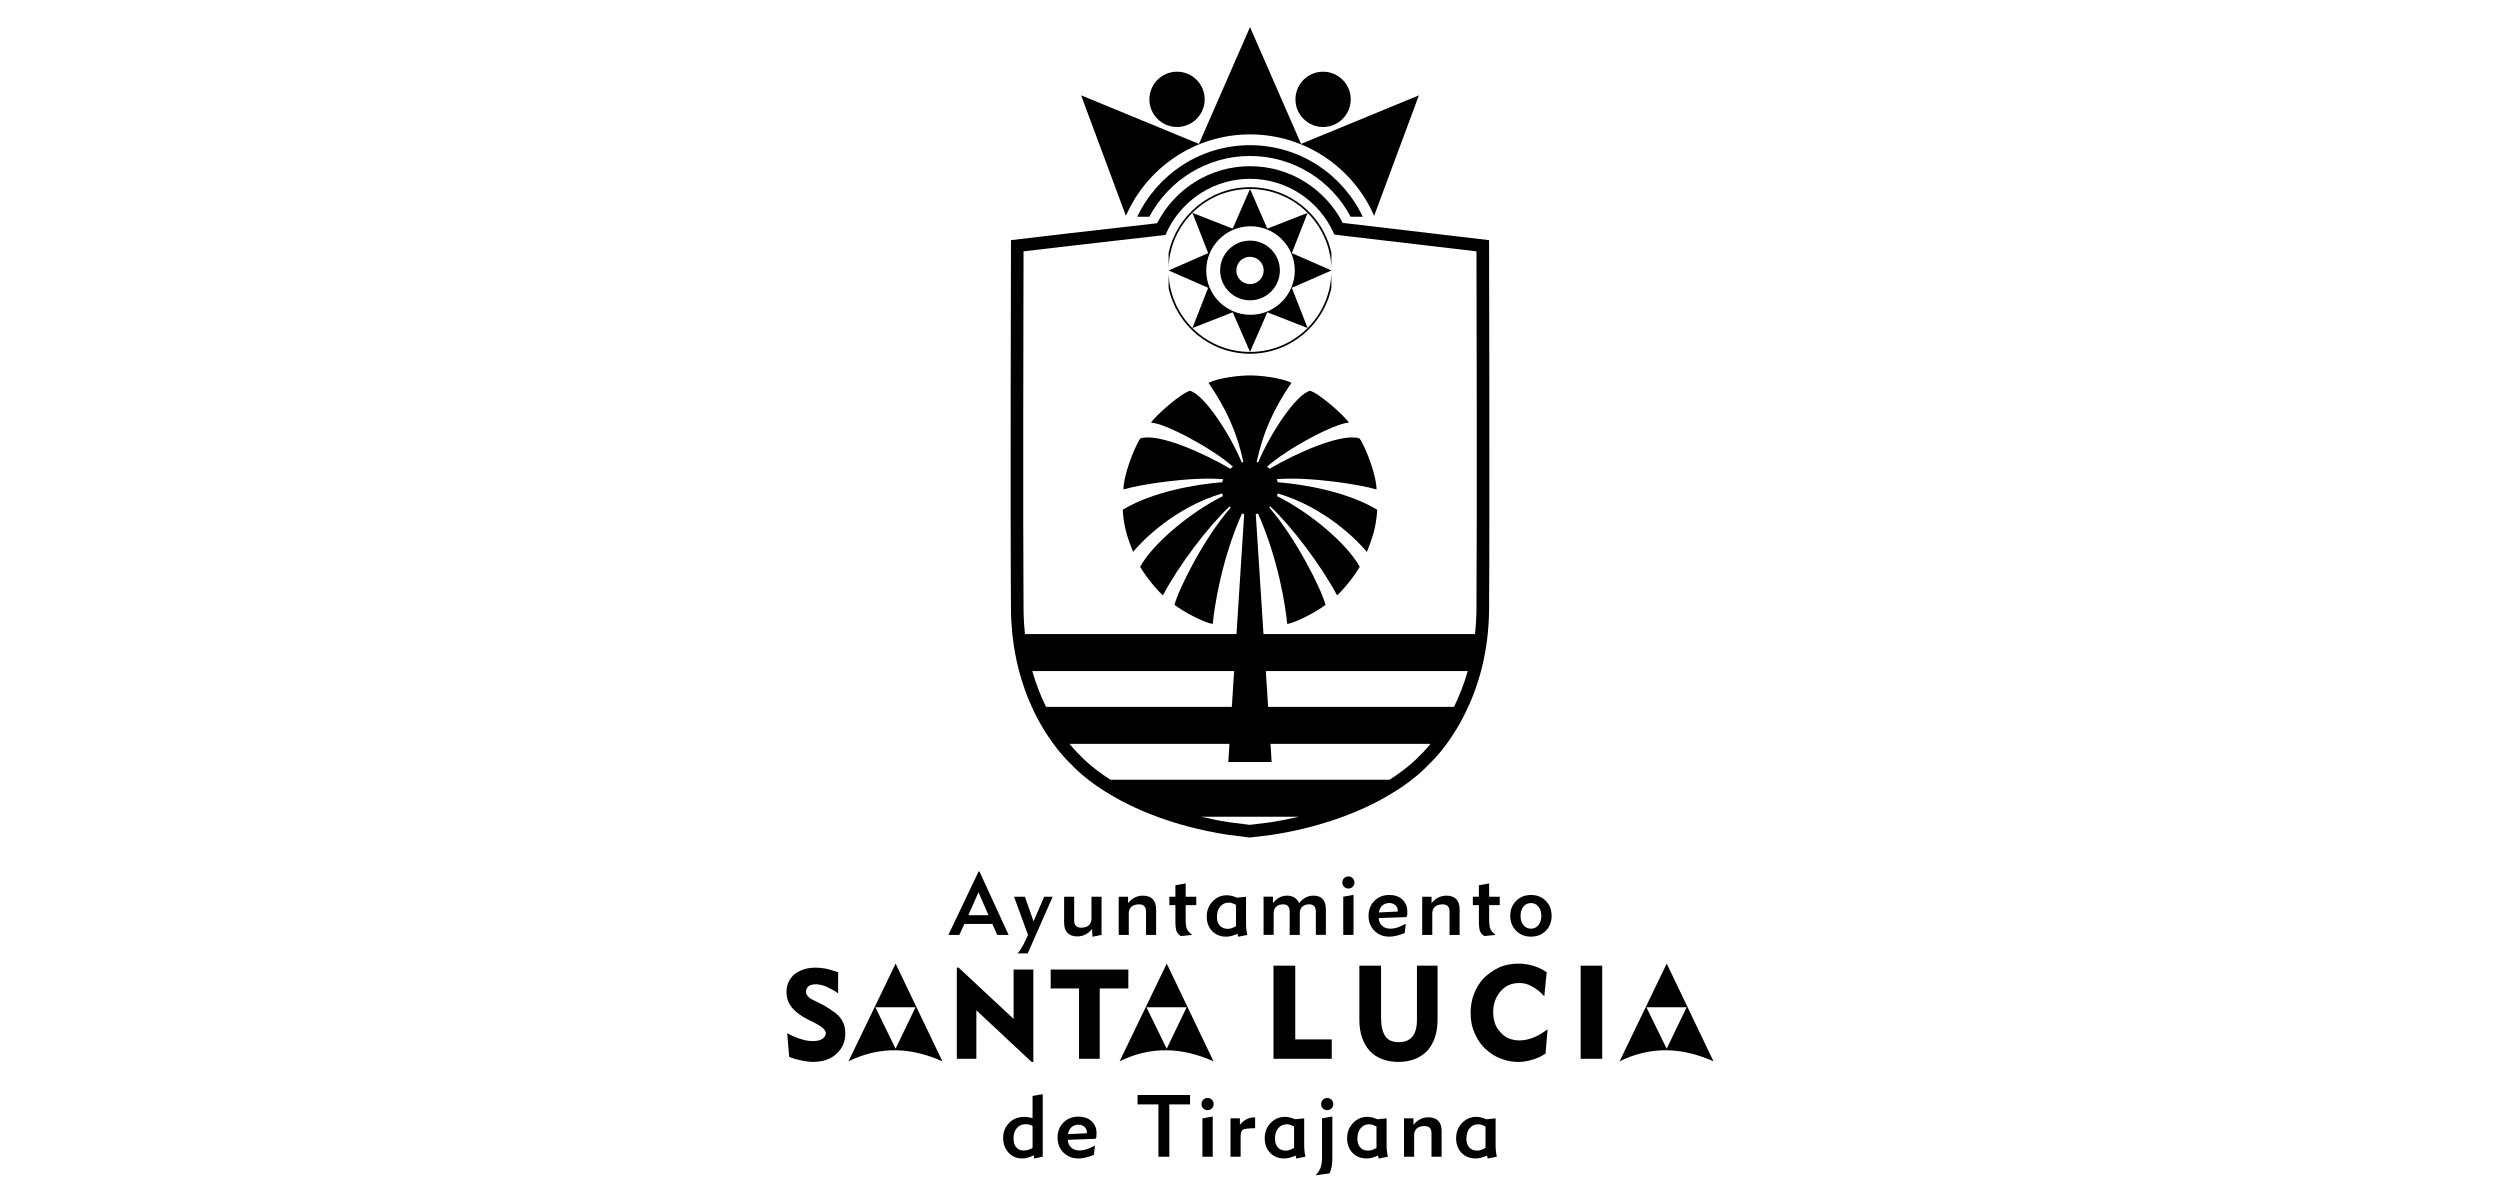 <?xml version="1.0" encoding="UTF-8"?>
<svg id="Capa_2" data-name="Capa 2" xmlns="http://www.w3.org/2000/svg" viewBox="0 0 210 101">
  <defs>
    <style>
      .cls-1 {
        fill-rule: evenodd;
      }
    </style>
  </defs>
  <g>
    <path class="cls-1" d="M106.14,53.38l-.655-10.198c.064-.016.124-.024.187-.046,1.712,3.841,2.321,7.824,2.453,9.272.756-.1,2.583-1.093,3.216-1.604-.325-1.266-2.446-5.554-4.722-8.176.031-.023.062-.054.093-.084,1.781,1.671,4.258,4.935,5.601,7.465.586-.532,1.426-1.573,1.904-2.399-1.072-1.951-4.173-4.558-6.95-5.938.023-.07.047-.147.062-.224,4.011,1.181,6.772,4.027,7.489,4.913.44-1.119.77-1.99.871-3.541-2.537-1.526-6.171-2.143-8.361-2.313-.022-.086-.045-.17-.076-.256,2.731-.23,7.11.464,8.369.865.054-.92-.803-3.379-1.419-4.29-1.53-.485-5.385,1.273-7.554,2.546-.068-.061-.138-.115-.214-.17,1.664-1.504,5.762-3.695,6.88-3.695-.447-.671-2.637-2.561-3.278-2.676-1.15.277-3.325,3.555-4.35,6.009-.039-.016-.086-.022-.13-.031.563-2.583,1.442-4.465,2.923-6.657-.91-.431-2.584-.616-3.487-.616-.887,0-2.562.185-3.48.616,1.49,2.192,2.369,4.075,2.932,6.657-.047.009-.093.016-.14.031-1.017-2.453-3.2-5.731-4.342-6.009-.641.115-2.839,2.006-3.278,2.676,1.119,0,5.214,2.19,6.88,3.695-.076.055-.154.109-.223.17-2.161-1.273-6.018-3.031-7.552-2.546-.61.911-1.467,3.37-1.411,4.29,1.256-.402,5.631-1.095,8.367-.865-.03.086-.061.17-.074.256-2.2.171-5.833.787-8.363,2.313.1,1.551.431,2.422.871,3.541.715-.887,3.479-3.732,7.482-4.913.017.078.039.154.062.224-2.769,1.38-5.878,3.987-6.95,5.938.485.826,1.326,1.867,1.912,2.399,1.335-2.53,3.812-5.794,5.601-7.465l.094.09c-2.284,2.615-4.399,6.903-4.722,8.17.633.51,2.453,1.504,3.216,1.604.132-1.448.742-5.431,2.453-9.272.062.023.124.039.185.046l-.654,10.198-.681,10.63h3.642l-.681-10.63Z"/>
    <path d="M105.159,16.728c.003-.008.009-.017.016-.025-.006.008-.012.017-.016.025"/>
    <path d="M108.541,24.163l3.303-1.444-3.303-1.444c-.006-.012-.009-.026-.017-.04l1.316-3.356-3.356,1.315c-.014-.004-.026-.008-.04-.014l-1.442-3.305-1.444,3.305c-.012.006-.028.009-.04.014l-3.356-1.315,1.315,3.356c-.005.014-.009.028-.016.04l-3.303,1.444,3.303,1.444c.006.012.011.026.016.038l-1.315,3.356,3.356-1.314c.012.005.028.009.04.016l1.444,3.303,1.442-3.303c.014-.006.026-.009.04-.016l3.356,1.314-1.316-3.356c.008-.012.011-.026.017-.038M105.042,26.442c-2.052,0-3.72-1.668-3.72-3.718s1.668-3.718,3.72-3.718c2.05,0,3.72,1.668,3.72,3.718s-1.67,3.718-3.72,3.718"/>
    <path d="M105.001,21.571c.632,0,1.149.513,1.149,1.148,0,.633-.517,1.147-1.149,1.147-.635,0-1.15-.514-1.15-1.147,0-.635.515-1.148,1.15-1.148M105.001,20.21c-1.384,0-2.509,1.126-2.509,2.509s1.125,2.508,2.509,2.508c1.382,0,2.508-1.125,2.508-2.508s-1.126-2.509-2.508-2.509"/>
    <path d="M105.001,29.562c-3.69,0-6.696-2.921-6.838-6.573v1.207c.68,3.149,3.486,5.518,6.838,5.518,3.35,0,6.158-2.371,6.835-5.52v-1.215c-.136,3.659-3.144,6.583-6.835,6.583"/>
    <path d="M105.001,15.875c3.691,0,6.699,2.925,6.835,6.583v-1.214c-.677-3.152-3.485-5.52-6.835-5.52-3.351,0-6.158,2.368-6.838,5.518v1.207c.141-3.656,3.147-6.575,6.838-6.575"/>
    <path d="M121.944,61.873c.006-.009.012-.016.017-.025.067-.101.135-.209.205-.316.008-.014.016-.023.024-.037.068-.108.135-.218.204-.332.009-.016.017-.03.028-.046.067-.112.134-.231.202-.349.009-.017.019-.034.028-.05.07-.125.137-.252.206-.382.009-.016.016-.028.023-.044.073-.137.143-.275.215-.418.005-.009.009-.019.012-.026,1.044-2.126,1.948-5.016,1.974-8.669.059-8.317,0-30.318,0-30.54l-.001-.467-12.274-1.447h-.014c-1.456-2.827-4.399-4.765-7.791-4.765-3.402,0-6.357,1.951-7.805,4.792l-7.315.835-4.96.585-.002.467c-.002.222-.061,22.223,0,30.54.005.724.048,1.416.117,2.08v.001c.115,1.121.313,2.157.565,3.106v.002c.298,1.121.667,2.125,1.069,3.009.002.003.005.008.006.011.072.157.145.31.218.459.005.014.013.028.02.042.068.137.137.274.205.403.01.022.02.039.033.058.064.124.131.247.196.365.014.022.025.042.037.064.064.115.13.229.195.338.012.017.022.036.034.056.065.109.13.216.196.319.011.017.019.031.03.046.067.106.132.209.201.31.008.011.014.02.022.031.067.103.137.202.202.3.004.003.009.009.012.016.072.101.14.198.21.29.765,1.042,1.391,1.63,1.54,1.764.115.129.561.607,1.383,1.246.045.036.094.07.142.106.033.025.067.05.103.078.048.034.098.072.146.109.039.027.076.055.114.081.053.039.109.077.165.117.034.025.073.05.112.076.061.044.122.086.185.128.033.02.065.044.101.065.07.048.143.095.218.145.019.011.036.022.054.032.389.249.823.505,1.304.764.008.005.014.008.02.012.118.064.24.126.363.19.011.006.024.012.036.018.126.064.252.128.383.191.006.003.014.006.02.01.689.336,1.458.669,2.311.985,0,0,.002,0,.002.002,1.65.609,3.609,1.15,5.909,1.512l1.886.238,1.868-.228.016-.003c3.75-.587,6.598-1.648,8.67-2.709.006-.005.014-.008.022-.011.126-.067.251-.13.372-.196.004-.002.008-.005.011-.008.493-.265.938-.528,1.335-.781.008-.006.017-.011.025-.014.078-.052.154-.102.232-.152.03-.02.058-.039.086-.058.067-.047.132-.089.196-.134.036-.023.07-.046.104-.07.057-.042.115-.081.171-.122.034-.024.067-.051.102-.076.053-.038.106-.076.158-.115.031-.023.059-.043.088-.065.92-.697,1.416-1.226,1.537-1.363.162-.146.893-.834,1.753-2.059.003-.004.006-.008.008-.01.068-.1.138-.202.208-.307M122.136,59.377h-34.27c-.427-.868-.831-1.874-1.154-3.009h36.58c-.325,1.135-.728,2.141-1.156,3.009M85.977,21.112l4.026-.472,6.716-.767,1.183-.135c.094-.224.199-.441.313-.653,1.3-2.416,3.855-4.064,6.786-4.064,3.13,0,5.827,1.878,7.031,4.565.016.039.034.078.053.116l.591.077.597.071,10.751,1.263c.008,3.25.053,22.426-.002,30.059-.006.728-.048,1.425-.124,2.09h-37.797c-.075-.665-.117-1.361-.123-2.09-.056-7.633-.009-26.809-.001-30.059M106.711,69.075l-1.727.213-1.73-.22c-.839-.13-1.629-.289-2.374-.465h8.241c-.756.179-1.559.338-2.41.471M119.25,63.477l-.05.052c-.017.02-.798.893-2.474,1.966h-23.45c-1.674-1.072-2.455-1.946-2.474-1.965l-.05-.05c-.011-.014-.383-.347-.911-.995h30.32c-.527.649-.898.981-.91.992"/>
    <path d="M105.001,11.289c4.66,0,8.67,2.819,10.426,6.841l3.762-10.122-9.895,4.077c-.003,0-.005-.001-.008-.003l-4.285-9.806-4.286,9.806c-.002.002-.003.003-.005.003l-9.898-4.079,3.764,10.124c1.753-4.021,5.764-6.841,10.426-6.841"/>
    <path d="M101.194,8.346c0,1.282-1.041,2.321-2.323,2.321-1.282,0-2.321-1.039-2.321-2.321,0-1.282,1.039-2.323,2.321-2.323,1.282,0,2.323,1.041,2.323,2.323"/>
    <path d="M113.462,8.346c0,1.282-1.041,2.321-2.323,2.321-1.282,0-2.321-1.039-2.321-2.321,0-1.282,1.039-2.323,2.321-2.323,1.282,0,2.323,1.041,2.323,2.323"/>
    <path d="M96.547,18.204c1.604-3.032,4.792-5.102,8.454-5.102,3.661,0,6.849,2.069,8.452,5.102h1.015c-1.676-3.547-5.29-6.009-9.467-6.009-4.179,0-7.793,2.461-9.469,6.009h1.015Z"/>
  </g>
  <path d="M140.004,80.942l-3.959,8.21c1.285-.635,2.611-.946,3.953-.929,1.285.016,2.603.328,3.937.929l-3.931-8.21ZM138.3,84.61h3.376l-1.676,3.482-1.7-3.482ZM71.272,89.152c1.286-.635,2.614-.946,3.955-.929,1.284.016,2.603.328,3.936.929l-3.93-8.21-3.961,8.21ZM75.23,88.091l-1.699-3.482h3.376l-1.677,3.482ZM94.046,89.152c1.284-.635,2.609-.946,3.953-.929,1.285.016,2.601.328,3.938.929l-3.931-8.21-3.96,8.21ZM98.003,88.091l-1.7-3.482h3.376l-1.676,3.482ZM69.213,84.452c.692.411,1.17.747,1.409,1.1.263.355.386.764.386,1.241,0,.689-.246,1.288-.75,1.732-.476.446-1.151.675-1.968.675-.288,0-.609-.048-.923-.108-.322-.066-.7-.155-1.072-.311l-.173-1.988c.479.246.89.427,1.22.509.339.115.66.148.98.148.273,0,.569-.057.75-.18.198-.14.297-.296.297-.476,0-.288-.388-.608-1.08-.946-.142-.08-.23-.113-.288-.138l-.512-.28c-.477-.288-.857-.608-1.07-.944-.263-.353-.355-.741-.355-1.184,0-.566.23-1.067.658-1.455.479-.368,1.064-.565,1.78-.565.297,0,.569.033.891.09.296.066.633.173,1.011.296v1.776c-.353-.265-.691-.411-1.036-.583-.33-.125-.602-.181-.834-.181-.246,0-.476.056-.6.146-.148.14-.229.297-.229.476,0,.142.047.264.138.354.09.124.215.232.412.32l.955.477M85.143,81.438h1.657v7.763h-.148l-4.638-4.338v4.075h-1.64v-7.657h.15l4.619,4.305v-4.149ZM94.781,83.032h-2.404v5.906h-1.738v-5.906h-2.382v-1.594h6.523v1.594ZM132.774,81.117h1.811v7.821h-1.811v-7.821ZM127.666,87.393c.362,0,.766-.081,1.162-.246.403-.157.764-.386,1.169-.691l-.174,2.056c-.336.196-.698.394-1.053.484-.405.14-.831.206-1.227.206-.462,0-.891-.066-1.327-.229-.395-.124-.79-.322-1.161-.633-.495-.362-.865-.855-1.122-1.422-.28-.551-.403-1.182-.403-1.84,0-.566.1-1.135.296-1.618.198-.493.462-.937.825-1.314.405-.37.831-.674,1.326-.904.503-.206,1.022-.298,1.566-.298.428,0,.856.069,1.227.175.396.123.784.288,1.153.551l-.204,2.021c-.322-.37-.693-.656-1.032-.829-.322-.198-.683-.288-1.053-.288-.659,0-1.187.23-1.582.691-.403.459-.625,1.051-.625,1.741,0,.706.198,1.29.625,1.716.395.468.947.674,1.615.674M119.025,81.117h1.73v4.543c0,1.101-.305,1.988-.873,2.62-.585.591-1.386.921-2.415.921-1.028,0-1.853-.33-2.405-.921-.568-.631-.875-1.486-.875-2.62v-4.543h1.822v4.345c0,.706.108,1.225.37,1.595.23.336.625.485,1.12.485.512,0,.857-.149,1.137-.46.263-.321.388-.789.388-1.422v-4.543ZM108.802,87.312h3.065v1.626h-4.893v-7.821h1.828v6.195ZM80.583,78.532h-.919l2.539-5.33h.071l2.45,5.33h-.955l-.416-.919h-2.346l-.424.919ZM81.341,76.877h1.691l-.837-1.926-.855,1.926ZM86.332,80.085h-.855c.107-.119.211-.261.313-.427.102-.166.217-.384.346-.652l.217-.474-1.175-3.208h.912l.73,2.072.89-2.072h.715l-2.094,4.76ZM89.386,75.325h.844v2.004c0,.195.05.343.15.445.1.102.244.153.434.153.28,0,.495-.066.645-.199.15-.133.224-.324.224-.573v-1.83h.847v3.208l-.765.153-.032-.648c-.176.209-.366.364-.57.466-.204.102-.427.154-.669.154-.361,0-.636-.098-.825-.292-.189-.195-.283-.48-.283-.855v-2.186ZM94.818,78.532h-.848v-3.208h.787v.537c.176-.211.366-.368.571-.471.206-.103.431-.155.675-.155.363,0,.639.098.828.292.189.195.283.479.283.855v2.15h-.847v-1.969c0-.197-.049-.346-.146-.446-.097-.101-.241-.152-.431-.152-.28,0-.495.066-.646.199-.151.133-.226.324-.226.573v1.794ZM98.734,77.226v-1.193h-.509v-.708h.509v-.962l.862-.153v1.115h.89v.708h-.89v1.2c0,.397.04.675.119.835.079.16.224.316.432.465l-.954.096c-.168-.102-.287-.232-.356-.39-.069-.158-.103-.438-.103-.842v-.171ZM104.005,78.686l-.057-.249c-.18.081-.348.141-.502.182-.154.04-.299.061-.434.061-.491,0-.889-.157-1.191-.469-.303-.312-.454-.72-.454-1.223s.164-.927.493-1.271c.329-.345.725-.516,1.191-.516.131,0,.266.016.406.05.14.033.288.084.445.153l.765-.078v2.24c0,.171.009.337.027.498.018.162.044.318.076.47l-.765.153ZM103.824,77.795v-1.788c-.121-.064-.231-.112-.33-.142-.098-.031-.188-.046-.269-.046-.299,0-.541.109-.725.327-.184.219-.276.508-.276.869,0,.316.08.563.242.741.162.178.384.267.67.267.1,0,.206-.019.32-.056.114-.038.237-.096.367-.171M109.181,78.532h-.848v-1.969c0-.192-.046-.34-.137-.443-.092-.104-.225-.155-.4-.155-.262,0-.461.066-.6.199-.139.133-.208.324-.208.573v1.794h-.848v-3.208h.787v.537c.169-.211.35-.368.545-.471.194-.103.41-.155.644-.155.238,0,.44.052.607.155.167.103.306.261.415.471.152-.204.33-.359.534-.466.204-.107.425-.16.662-.16.342,0,.6.097.776.29.176.194.263.479.263.857v2.15h-.843v-1.969c0-.192-.047-.34-.139-.443-.093-.104-.227-.155-.402-.155-.261,0-.461.066-.6.199-.139.133-.208.324-.208.573v1.794ZM112.755,74.135c0-.143.049-.264.148-.366.099-.1.219-.151.362-.151.142,0,.263.051.362.151.098.101.148.222.148.366,0,.14-.05.258-.148.356-.098.097-.219.146-.362.146-.143,0-.263-.049-.362-.146-.099-.098-.148-.216-.148-.356M113.695,78.532h-.862v-3.208l.862-.154v3.361ZM118.084,77.599l-.086.773c-.25.104-.479.181-.691.231-.212.05-.414.075-.609.075-.503,0-.919-.165-1.248-.495-.329-.33-.493-.749-.493-1.257,0-.506.164-.923.493-1.253.329-.33.744-.495,1.248-.495.458,0,.825.128,1.102.383.276.255.415.594.415,1.017,0,.057-.004.151-.01.281-.003.022-.004.037-.004.046l-.082.132-2.311.082c.022.28.12.499.294.655.174.156.41.235.707.235.178,0,.366-.031.564-.094.198-.062.435-.168.711-.315M115.823,76.645l1.592-.075v-.043c0-.2-.067-.361-.2-.486-.133-.124-.305-.187-.516-.187-.233,0-.425.069-.578.208-.154.139-.252.333-.298.582M120.312,78.532h-.848v-3.208h.787v.537c.176-.211.366-.368.572-.471.205-.103.43-.155.675-.155.363,0,.639.098.828.292.188.195.283.479.283.855v2.15h-.847v-1.969c0-.197-.049-.346-.146-.446-.097-.101-.241-.152-.431-.152-.28,0-.495.066-.647.199-.15.133-.226.324-.226.573v1.794ZM124.227,77.226v-1.193h-.509v-.708h.509v-.962l.861-.153v1.115h.89v.708h-.89v1.2c0,.397.04.675.12.835.079.16.224.316.432.465l-.954.096c-.168-.102-.288-.232-.356-.39-.069-.158-.103-.438-.103-.842v-.171ZM126.861,76.926c0-.505.164-.923.493-1.253.329-.33.745-.495,1.248-.495s.918.164,1.245.493c.326.329.489.747.489,1.255,0,.511-.163.93-.489,1.259-.326.329-.741.493-1.245.493s-.919-.165-1.248-.495c-.329-.33-.493-.749-.493-1.257M127.726,76.933c0,.321.082.58.244.778.163.199.374.298.632.298.254,0,.463-.1.625-.299.162-.2.244-.457.244-.776,0-.321-.081-.58-.242-.779-.162-.2-.37-.299-.627-.299-.259,0-.469.099-.632.297-.162.198-.244.459-.244.781M87.59,97.165l-.73.154-.018-.279c-.179.095-.348.164-.506.207-.158.043-.318.064-.481.064-.456,0-.834-.163-1.136-.488-.302-.326-.453-.739-.453-1.239,0-.506.168-.927.503-1.262.335-.336.755-.504,1.261-.504.112,0,.226.009.342.026.116.018.237.046.363.084v-1.868l.855-.153v5.258ZM86.735,96.432v-1.86c-.105-.048-.202-.083-.292-.106s-.178-.034-.267-.034c-.317,0-.57.108-.758.325-.188.217-.282.509-.282.877,0,.315.076.562.229.742.153.18.363.27.629.27.115,0,.233-.018.354-.054.122-.036.25-.089.386-.161M91.977,96.228l-.086.776c-.25.105-.481.182-.694.233-.212.05-.416.075-.612.075-.505,0-.923-.166-1.254-.497-.33-.331-.495-.753-.495-1.263,0-.508.165-.928.495-1.259.331-.332.748-.497,1.254-.497.46,0,.829.128,1.107.384.278.256.417.597.417,1.021,0,.058-.004.152-.011.283-.002.022-.004.037-.004.046l-.082.132-2.321.082c.022.282.12.501.295.659.176.157.412.236.71.236.179,0,.368-.032.567-.095.199-.063.437-.168.713-.316M89.705,95.269l1.599-.075v-.043c0-.2-.066-.363-.2-.488-.134-.125-.307-.188-.519-.188-.234,0-.427.069-.581.209-.154.14-.254.334-.299.585M98.222,92.769v4.396h-.916v-4.396h-1.753v-.791h4.411v.791h-1.742ZM100.924,92.747c0-.143.05-.265.148-.367s.22-.152.363-.152c.143,0,.264.05.363.152s.148.224.148.367c0,.141-.05.26-.148.358s-.22.146-.363.146c-.143,0-.264-.048-.363-.146s-.148-.217-.148-.358M101.869,97.165h-.866v-3.223l.866-.154v3.377ZM105.429,94.768c-.563.009-.907.053-1.03.13-.124.078-.186.269-.186.574v1.692h-.851v-3.223h.791v.54c.177-.21.365-.366.565-.469.2-.102.417-.153.651-.153h.061v.908ZM108.886,97.318l-.057-.25c-.181.081-.349.142-.504.182-.155.041-.3.061-.436.061-.493,0-.893-.157-1.197-.47-.304-.314-.456-.723-.456-1.229s.165-.931.495-1.277c.331-.346.729-.519,1.197-.519.131,0,.267.017.408.05.141.034.29.084.447.154l.769-.079v2.25c0,.172.009.339.027.501.018.162.043.32.077.472l-.769.153ZM108.704,96.425v-1.796c-.122-.064-.232-.112-.331-.144-.099-.031-.189-.046-.27-.046-.301,0-.543.11-.728.329-.185.22-.277.51-.277.873,0,.317.081.565.243.744.162.179.386.268.673.268.1,0,.207-.019.322-.057.114-.038.237-.096.368-.172M110.512,98.724c.193-.2.332-.415.415-.644.084-.229.125-.515.125-.859v-3.28l.865-.154v3.441c0,.313-.02.575-.059.787-.04.212-.101.395-.184.547l-1.163.161ZM110.974,92.747c0-.143.05-.265.148-.367s.22-.152.363-.152c.143,0,.264.05.363.152s.148.224.148.367c0,.141-.05.26-.148.358-.099.098-.22.146-.363.146-.143,0-.264-.048-.363-.146-.099-.098-.148-.217-.148-.358M115.808,97.318l-.057-.25c-.181.081-.349.142-.504.182-.155.041-.301.061-.437.061-.493,0-.892-.157-1.196-.47-.304-.314-.456-.723-.456-1.229s.165-.931.495-1.277c.33-.346.729-.519,1.197-.519.131,0,.267.017.408.05.141.034.29.084.447.154l.769-.079v2.25c0,.172.009.339.027.501.018.162.043.32.077.472l-.769.153ZM115.626,96.425v-1.796c-.122-.064-.232-.112-.331-.144-.099-.031-.189-.046-.27-.046-.3,0-.543.11-.728.329-.185.22-.277.51-.277.873,0,.317.081.565.243.744.162.179.386.268.672.268.1,0,.208-.019.322-.057.114-.038.237-.096.368-.172M118.789,97.165h-.851v-3.223h.791v.54c.177-.212.368-.37.574-.474.206-.104.432-.156.678-.156.365,0,.642.098.831.293.19.196.284.481.284.859v2.161h-.851v-1.978c0-.198-.049-.348-.147-.449-.098-.102-.242-.152-.433-.152-.281,0-.497.066-.649.2-.152.134-.227.325-.227.575v1.803ZM124.965,97.318l-.058-.25c-.181.081-.349.142-.504.182-.155.041-.3.061-.436.061-.493,0-.893-.157-1.197-.47-.304-.314-.456-.723-.456-1.229s.165-.931.495-1.277c.331-.346.729-.519,1.197-.519.131,0,.267.017.408.05.141.034.29.084.447.154l.769-.079v2.25c0,.172.009.339.027.501.018.162.043.32.077.472l-.769.153ZM124.782,96.425v-1.796c-.122-.064-.232-.112-.331-.144-.099-.031-.189-.046-.27-.046-.301,0-.543.11-.728.329-.185.22-.277.51-.277.873,0,.317.081.565.243.744.162.179.386.268.673.268.1,0,.207-.019.322-.057.114-.038.237-.096.368-.172"/>
</svg>
